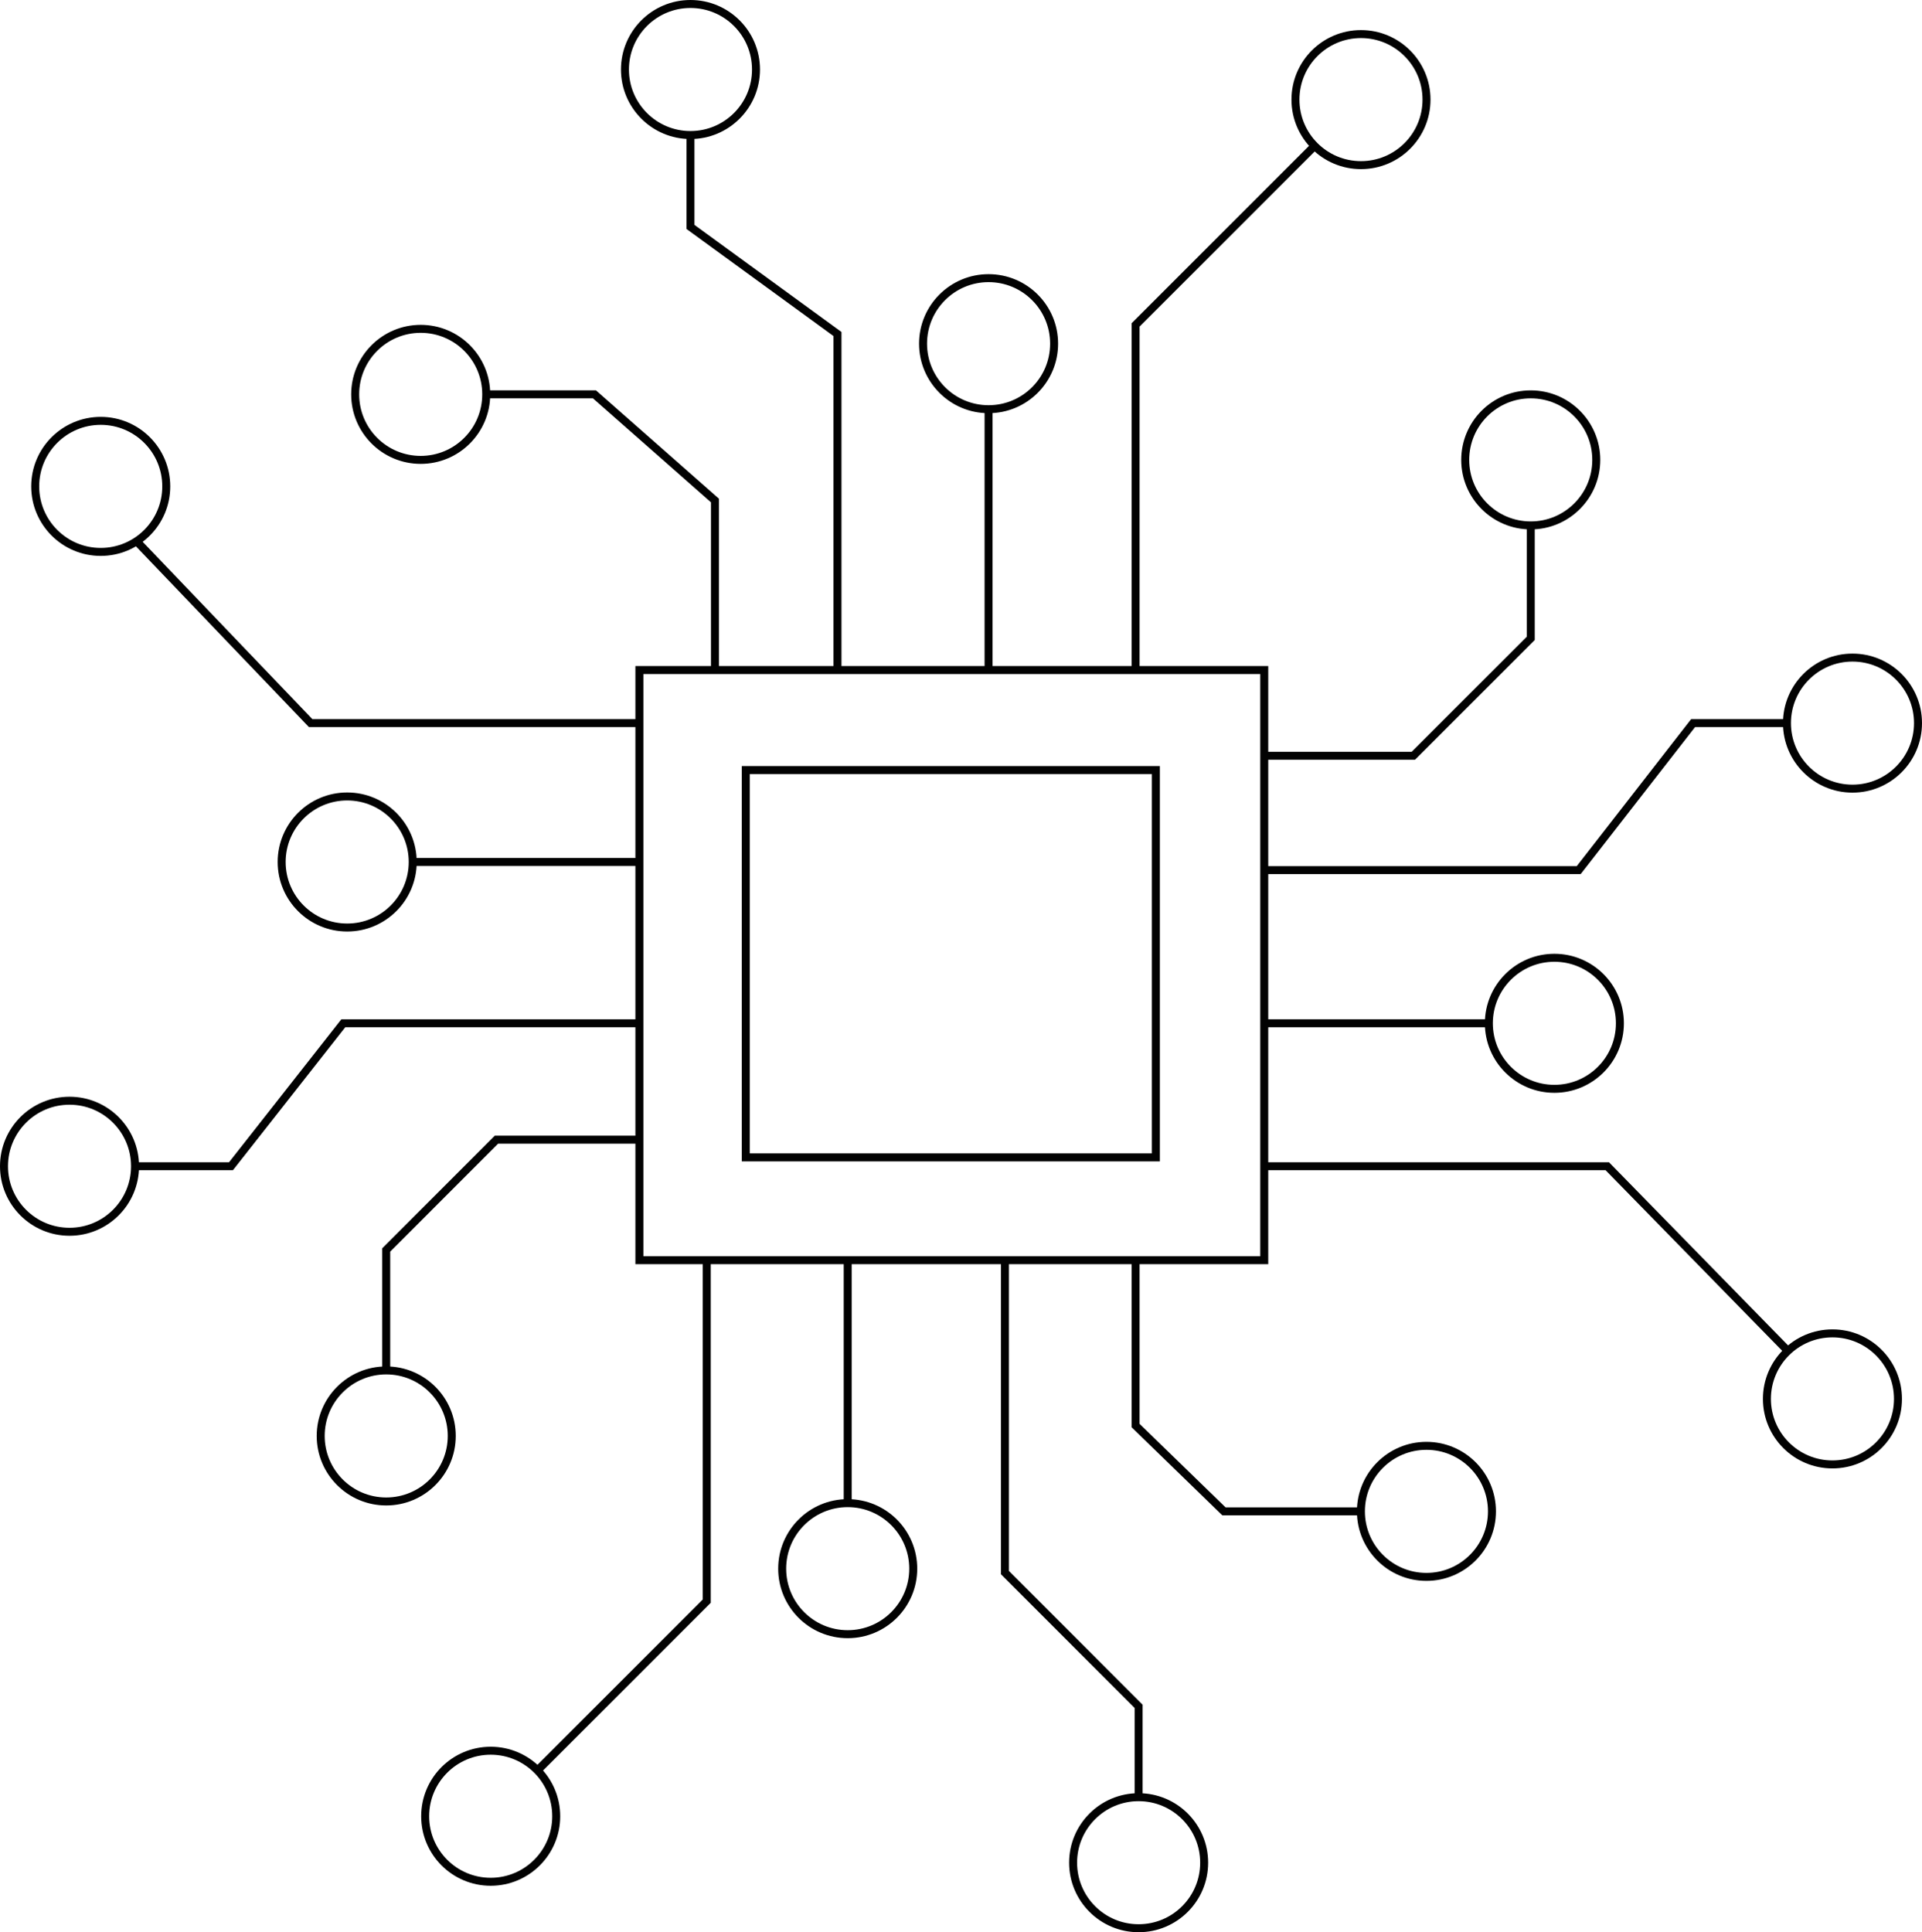 <svg id="圖層_1" data-name="圖層 1" xmlns="http://www.w3.org/2000/svg" viewBox="0 0 240.81 242.09"><defs><style>.cls-1{fill:none;stroke:#020202;stroke-miterlimit:10;}</style></defs><rect class="cls-1" x="80.11" y="83.95" width="78.29" height="73.94"/><rect class="cls-1" x="93.44" y="96.48" width="51.38" height="48.53"/><polyline class="cls-1" points="142.28 83.95 142.28 40.71 164.41 18.58"/><polyline class="cls-1" points="158.4 94.69 177.08 94.69 191.79 79.98 191.79 66.04"/><polyline class="cls-1" points="158.4 109.02 197.8 109.02 212.13 90.6 223.9 90.6"/><line class="cls-1" x1="158.4" y1="128.21" x2="186.54" y2="128.21"/><polyline class="cls-1" points="158.4 146.12 201.38 146.12 223.9 169.15"/><polyline class="cls-1" points="142.28 157.89 142.28 178.61 153.35 189.36 170.17 189.36"/><polyline class="cls-1" points="125.91 157.89 125.91 197.03 142.66 213.79 142.66 225.18"/><line class="cls-1" x1="106.21" y1="157.89" x2="106.21" y2="188.33"/><line class="cls-1" x1="123.86" y1="83.95" x2="123.86" y2="51.26"/><polyline class="cls-1" points="88.55 157.89 88.55 200.61 67.06 222.1"/><polyline class="cls-1" points="80.11 142.79 62.2 142.79 48.39 156.61 48.39 171.7"/><polyline class="cls-1" points="80.11 128.21 43.01 128.21 28.94 146.12 16.92 146.12"/><line class="cls-1" x1="80.11" y1="108" x2="51.71" y2="108"/><polyline class="cls-1" points="80.11 90.6 38.92 90.6 16.92 67.61"/><polyline class="cls-1" points="89.58 83.95 89.58 62.71 74.48 49.41 60.92 49.41"/><polyline class="cls-1" points="104.93 83.95 104.93 41.85 86.51 28.43 86.51 16.92"/><circle class="cls-1" cx="170.52" cy="12.48" r="8.21"/><circle class="cls-1" cx="191.79" cy="57.62" r="8.21"/><circle class="cls-1" cx="232.1" cy="90.6" r="8.21"/><circle class="cls-1" cx="194.75" cy="128.21" r="8.21"/><circle class="cls-1" cx="229.59" cy="175.27" r="8.21"/><circle class="cls-1" cx="178.72" cy="189.36" r="8.21"/><circle class="cls-1" cx="142.66" cy="233.38" r="8.21"/><circle class="cls-1" cx="106.21" cy="196.54" r="8.21"/><circle class="cls-1" cx="61.48" cy="227.56" r="8.21"/><circle class="cls-1" cx="48.39" cy="179.91" r="8.21"/><circle class="cls-1" cx="8.71" cy="146.12" r="8.21"/><circle class="cls-1" cx="43.5" cy="108" r="8.21"/><circle class="cls-1" cx="12.62" cy="60.94" r="8.21"/><circle class="cls-1" cx="52.71" cy="49.41" r="8.21"/><circle class="cls-1" cx="86.51" cy="8.71" r="8.21"/><circle class="cls-1" cx="123.86" cy="43.06" r="8.21"/></svg>